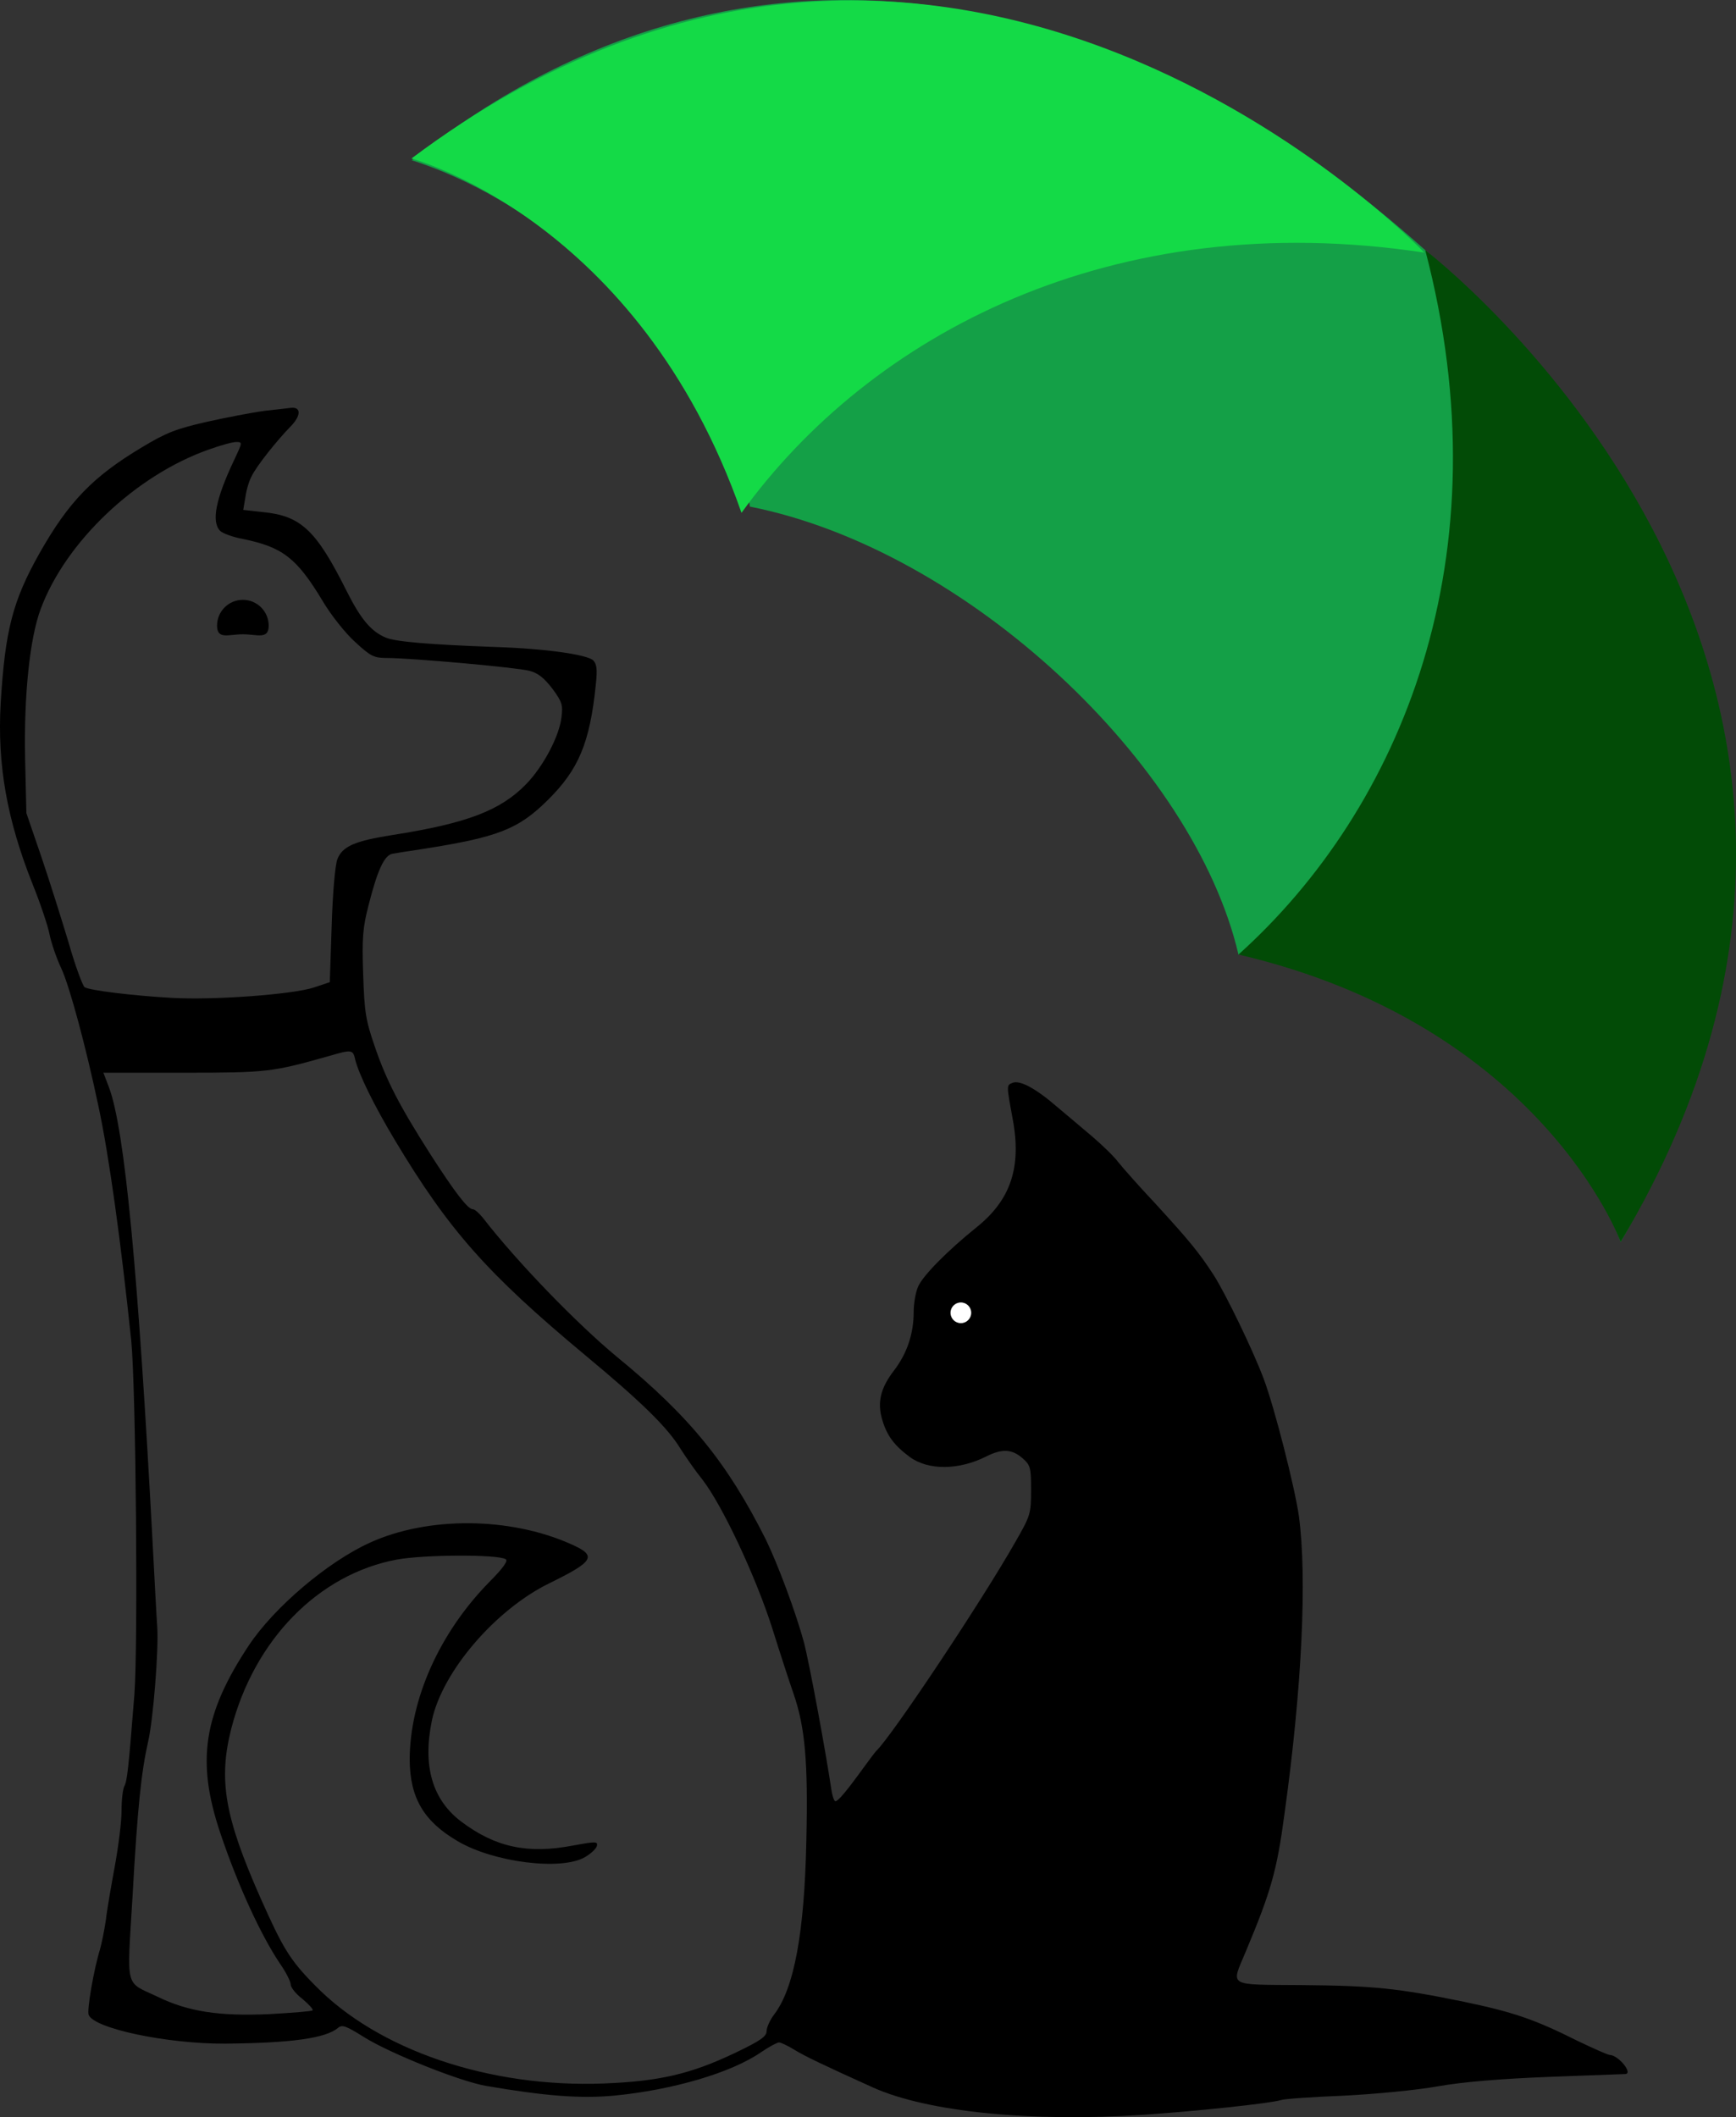 <?xml version="1.0" encoding="UTF-8"?>
<svg id="Layer_2" data-name="Layer 2" xmlns="http://www.w3.org/2000/svg" viewBox="0 0 312 380.4">
  <rect x="0" y="0" width="312" height="380.4" fill="#333333" stroke="none"/>
  <defs>
    <style>
      .cls-1 {
        fill: #024b06;
      }

      .cls-2 {
        fill: #fff;
      }

      .cls-3 {
        fill: #14da47;
      }

      .cls-4 {
        fill: #14a047;
      }
    </style>
  </defs>
  <g id="Layer_1-2" data-name="Layer 1">
    <g>
      <path d="M47.45,73.84c-2.14,.28-6.81,1.18-10.35,1.97-5.4,1.24-7.2,1.91-11.59,4.56-8.84,5.29-13.17,9.79-18.4,19.02C2.26,108,.91,113.29,.12,126.4c-.62,11.03,1.13,20.88,5.74,32.47,1.41,3.49,2.76,7.54,3.04,9,.28,1.46,1.24,4.28,2.14,6.19,1.46,3.15,4.39,13.96,6.64,24.65,1.91,8.84,4.05,24.42,5.91,42.21,.84,8.55,1.24,54.64,.56,63.59-1.07,13.51-1.29,15.42-1.8,16.43-.28,.51-.51,2.53-.51,4.5s-.56,6.3-1.18,9.74c-.62,3.38-1.41,7.82-1.63,9.79-.28,1.97-.79,4.33-1.07,5.35-1.07,3.43-2.36,10.8-2.03,11.71,.96,2.48,14.18,5.23,24.48,5.18,11.99-.11,18.06-.96,20.32-2.81,.73-.68,1.46-.39,4.78,1.69,4.73,2.93,17.22,7.93,21.89,8.72,10.52,1.8,16.94,2.31,22.96,1.74,10.52-1.01,21.1-4.11,26.45-7.82,1.41-.96,2.87-1.74,3.21-1.74,.28,0,1.52,.56,2.7,1.29,1.91,1.18,5.23,2.76,14.18,6.81,9.79,4.39,28.31,6.25,48.68,4.9,9.79-.68,22.57-2.03,24.65-2.64,.62-.23,5.68-.56,11.25-.79,5.63-.28,13.28-1.01,16.99-1.69,4.5-.79,11.2-1.35,19.98-1.69,7.26-.28,13.39-.51,13.67-.51,1.41-.11-1.24-3.38-2.81-3.43-.34,0-2.98-1.18-5.91-2.59-7.65-3.83-11.48-5.12-20.37-6.98-11.82-2.42-16.15-2.87-29.09-2.98-13.56-.11-12.72,.39-10.02-6.08,4.5-10.75,5.57-14.46,6.92-24.59,3.15-22.62,4.11-42.54,2.59-53.69-.73-5.06-4.33-19.3-6.3-24.54-1.86-5.01-6.81-15.25-9-18.68-2.7-4.16-4.45-6.25-10.47-12.83-2.87-3.04-5.85-6.42-6.7-7.48-.79-1.07-2.87-3.04-4.5-4.45s-4.61-3.88-6.53-5.51c-3.83-3.32-6.64-4.78-7.93-4.28-1.13,.45-1.13,.34,0,6.47,1.63,8.72-.34,14.58-6.53,19.53-5.12,4.11-9.68,8.72-10.47,10.64-.45,1.01-.79,3.04-.79,4.56,0,3.88-1.18,7.43-3.55,10.52-2.42,3.15-3.04,5.74-2.08,8.89,.84,2.81,2.14,4.56,4.95,6.64,3.32,2.42,8.84,2.36,13.73-.11,2.81-1.41,4.56-1.35,6.47,.28,1.46,1.29,1.58,1.63,1.58,5.8s-.11,4.56-2.76,9.17c-6.02,10.64-22.45,35.28-25.1,37.7-.17,.17-1.18,1.52-2.25,2.98-3.1,4.28-4.56,6.02-5.06,6.02-.23,0-.56-.96-.73-2.14-1.07-7.15-4-22.96-4.95-26.51-1.46-5.35-4.67-13.96-6.81-18.35-6.92-13.79-13.67-22.12-26.79-32.86-7.2-5.97-17.9-16.99-24.09-24.99-.68-.84-1.46-1.52-1.8-1.52-.9,0-3.26-3.1-7.6-9.85-5.57-8.72-7.93-13.28-10.02-19.41-1.63-4.73-1.86-6.19-2.08-13-.23-6.47-.06-8.38,.96-12.32,1.58-6.25,2.81-9,4.28-9.29,.62-.11,3.04-.51,5.35-.84,13.67-2.14,17.28-3.55,22.62-8.84,5.51-5.46,7.54-10.24,8.61-20.77,.28-2.64,.17-3.6-.45-4.28-1.07-1.07-8.72-2.14-17.5-2.42-12.27-.45-18.01-.96-19.81-1.69-2.64-1.13-4.45-3.26-6.98-8.27-5.51-11.03-8.22-13.62-15.14-14.29l-3.49-.39,.39-2.31c.17-1.29,.68-2.98,1.13-3.77,.9-1.86,4.56-6.42,6.92-8.84,1.91-1.91,2.03-3.55,.23-3.43-.56,.06-2.76,.34-4.95,.56Zm-5.35,8.78c-3.32,6.98-4.16,11.14-2.53,12.77,.45,.45,2.31,1.13,4.11,1.46,7.09,1.46,9.62,3.38,14.24,11.03,1.52,2.59,4.16,5.91,5.91,7.48,2.81,2.59,3.38,2.87,5.74,2.87,4.22,0,23.3,1.69,25.6,2.31,1.52,.39,2.64,1.29,4.11,3.21,1.74,2.36,1.91,2.93,1.63,5.12-.39,3.43-3.26,8.84-6.36,12.04-4.61,4.73-10.64,7.03-23.97,9.12-6.81,1.07-9.06,2.03-9.96,4.39-.39,1.07-.84,6.13-1.01,11.93l-.34,10.13-2.87,.96c-3.77,1.24-18.06,2.31-25.55,1.86-7.03-.39-14.74-1.35-15.64-1.91-.34-.23-1.69-3.83-2.87-7.99-1.24-4.11-3.43-11.09-4.9-15.42l-2.7-7.88-.23-9.85c-.23-11.31,.84-21.61,2.81-26.84,4.5-12.1,17.11-24.03,30.22-28.64,2.03-.73,4.22-1.35,4.9-1.35,1.18,0,1.13,.06-.34,3.21Zm21.72,107.73c.73,2.81,3.38,8.22,7.15,14.52,9.68,16.15,16.54,23.92,34.16,38.6,10.3,8.55,14.86,13.06,17.16,16.83,.9,1.41,2.64,3.94,4,5.63,3.55,4.61,9.45,17.16,12.44,26.45,1.41,4.5,3.15,9.85,3.88,11.93,2.08,6.02,2.64,12.27,2.31,26.34-.34,16.66-2.19,26.62-5.8,31.34-.73,.96-1.35,2.31-1.35,2.98,0,.96-1.13,1.74-5.74,3.94-7.93,3.77-13.51,5.06-23.52,5.46-20.6,.79-40.57-6.02-51.88-17.61-4.56-4.61-5.8-6.7-9.85-15.81-6.42-14.52-7.54-21.16-5.23-30.28,4.11-15.98,15.64-27.8,29.77-30.44,4.9-.9,18.18-.96,19.58-.06,.45,.28-.51,1.63-2.98,4.11-8.95,9.12-14.29,21.1-14.29,31.96,.06,6.81,2.53,11.03,8.61,14.58,6.47,3.83,18.68,5.35,22.9,2.87,1.07-.62,2.03-1.52,2.14-2.03,.17-.79-.23-.79-4.22-.06-8.22,1.58-14.01,.34-20.15-4.28-5.23-3.94-6.98-10.02-5.29-18.18,1.86-8.78,11.42-19.92,21.1-24.65,8.16-4,8.67-4.95,3.77-7.09-10.92-4.84-25.55-4.95-35.96-.23-7.6,3.43-17.28,11.65-21.83,18.51-8.16,12.32-9.45,20.77-5.12,33.65,3.1,9.23,7.2,18.23,10.75,23.52,1.07,1.52,1.91,3.21,1.91,3.71,0,.56,.96,1.74,2.14,2.64,1.13,.96,1.97,1.86,1.8,2.03s-3.71,.45-7.88,.68c-8.89,.39-14.46-.45-19.92-3.1-6.02-2.87-5.57-1.01-4.56-18.06,.9-16.15,1.58-22.4,2.81-27.86,.9-3.83,1.91-16.43,1.63-20.54-.11-1.41-.45-7.88-.79-14.35-2.64-49.75-5.06-75.07-7.88-82.61l-1.01-2.64h14.41c15.08,0,15.93-.11,26.28-3.04,3.88-1.13,4.16-1.13,4.56,.62Z"/>
      <g>
        <path class="cls-4" d="M256.15,44.95C207.11,.89,137.41-21.65,74,28.79c32.58,10.44,58.66,45.33,60.77,62.24,39.01,7.72,79.81,46.21,87.81,80.48,52.5,4.85,68.69,51.64,68.69,51.64,29.66-50.66,23.84-125.22-35.12-178.2Z"/>
        <path class="cls-1" d="M222.58,171.52c29.29-26.35,48.01-71.59,33.57-126.57,0,0,97.23,74.25,35.12,178.2,0,0-14.21-38.9-68.69-51.64Z"/>
        <path class="cls-3" d="M133.27,92.14c23.08-31.93,66.52-55.24,122.72-46.75,0,0-85.28-89.5-182.04-16.91,0,0,40.84,10.84,59.31,63.66Z"/>
      </g>
      <path d="M48.29,112.42c0,2.56-2.08,1.55-4.64,1.55s-4.64,1.02-4.64-1.55,2.08-4.64,4.64-4.64,4.64,2.08,4.64,4.64Z"/>
      <circle class="cls-2" cx="172.69" cy="235.89" r="1.86"/>
    </g>
  </g>
</svg>